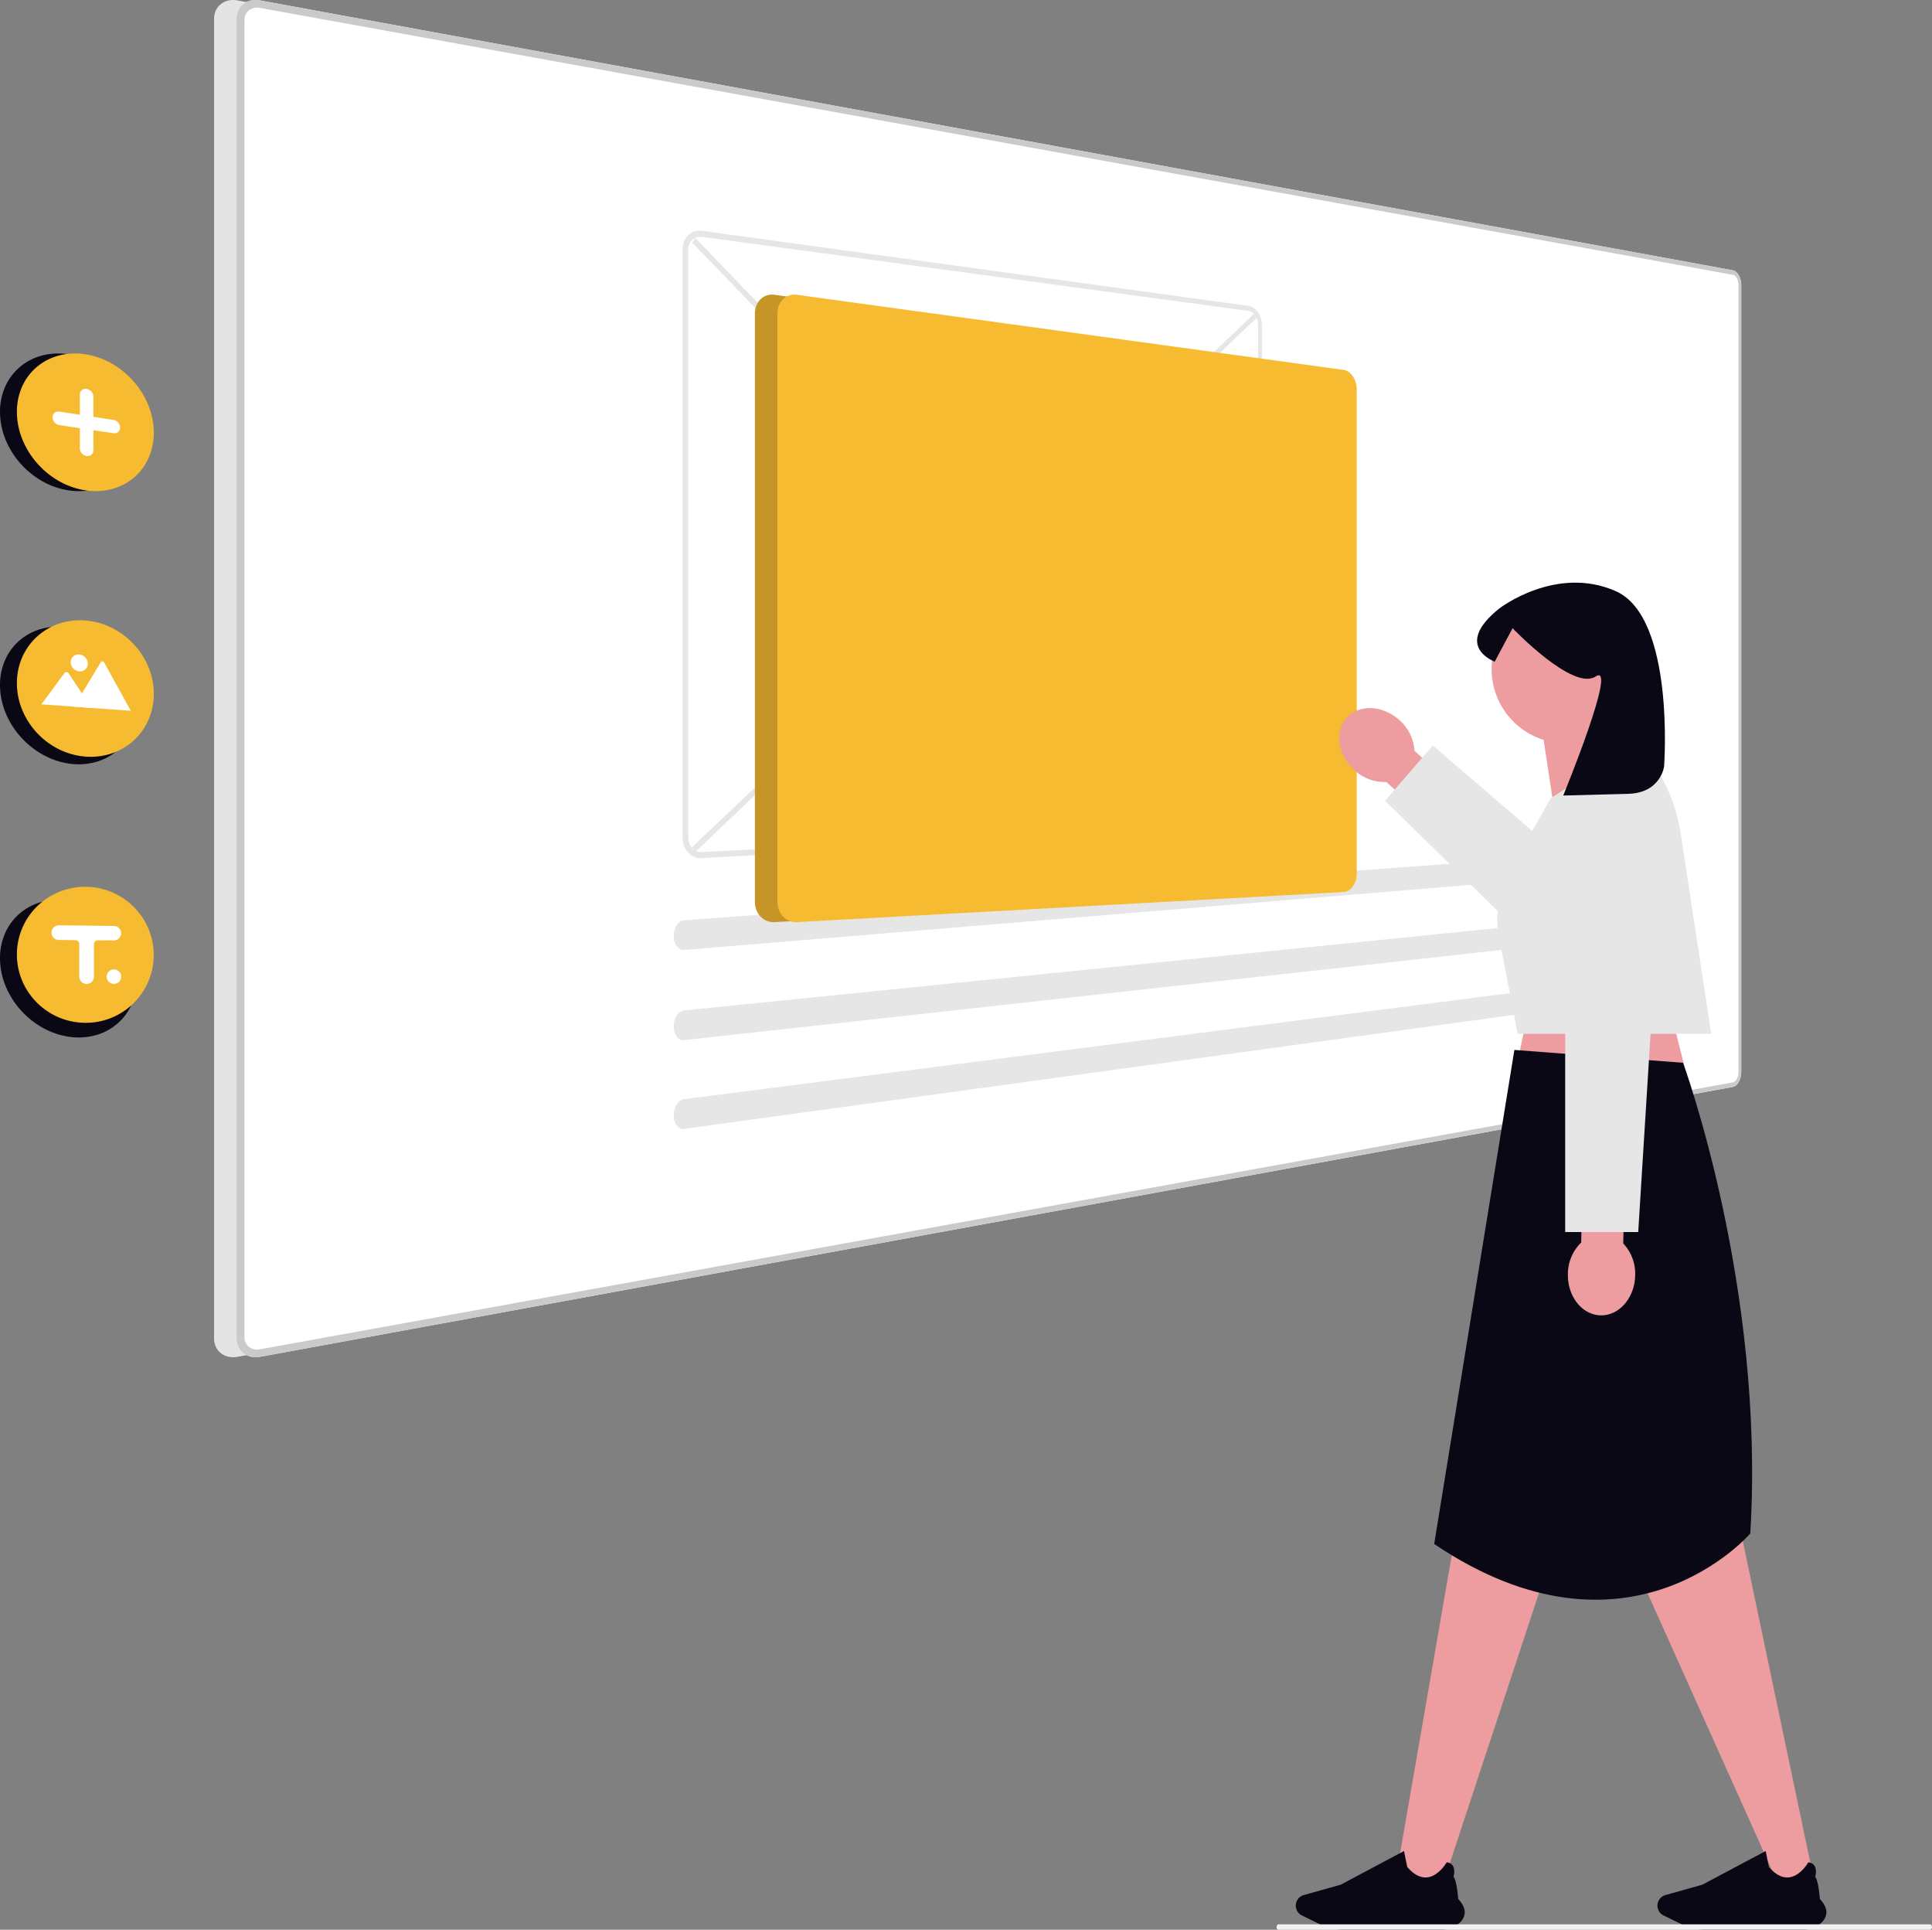 <svg xmlns="http://www.w3.org/2000/svg" width="800.153" height="799.092" viewBox="0 0 800.153 799.092" xmlns:xlink="http://www.w3.org/1999/xlink" role="img" artist="Katerina Limpitsouni" source="https://undraw.co/"><rect x="0" y="0" width="800.153" height="799.092" fill="#808080" stroke="none"/><g transform="translate(0 0)"><path d="M877.981,239.193,267.988,127.434a9.37,9.37,0,0,0-3.755.044,7.744,7.744,0,0,0-3.081,1.439,7.246,7.246,0,0,0-2.085,2.6,8.09,8.09,0,0,0-.766,3.508V681.507a8.094,8.094,0,0,0,.764,3.509,7.247,7.247,0,0,0,2.083,2.6,7.744,7.744,0,0,0,3.08,1.441,9.368,9.368,0,0,0,3.755.047l610-111.76a2.885,2.885,0,0,0,1.356-.688,5.161,5.161,0,0,0,1.1-1.4,7.845,7.845,0,0,0,.743-1.909,9.179,9.179,0,0,0,.273-2.216V245.424a9.177,9.177,0,0,0-.272-2.222,7.859,7.859,0,0,0-.743-1.91,5.169,5.169,0,0,0-1.1-1.4,2.89,2.89,0,0,0-1.356-.689Z" transform="translate(-169.639 -127.265)" fill="#e4e4e4"/><path d="M885.981,239.193,275.988,127.434a9.371,9.371,0,0,0-3.755.044,7.744,7.744,0,0,0-3.081,1.439,7.247,7.247,0,0,0-2.085,2.6,8.091,8.091,0,0,0-.766,3.508V681.507a8.094,8.094,0,0,0,.764,3.509,7.247,7.247,0,0,0,2.083,2.6,7.744,7.744,0,0,0,3.08,1.441,9.368,9.368,0,0,0,3.755.047l610-111.76a2.885,2.885,0,0,0,1.356-.688,5.161,5.161,0,0,0,1.1-1.4,7.845,7.845,0,0,0,.743-1.909,9.167,9.167,0,0,0,.273-2.216V245.424a9.171,9.171,0,0,0-.272-2.222,7.854,7.854,0,0,0-.743-1.91,5.171,5.171,0,0,0-1.1-1.4,2.89,2.89,0,0,0-1.356-.689Z" transform="translate(-168.309 -127.265)" fill="#fff"/><path d="M885.981,239.193,275.988,127.434a9.371,9.371,0,0,0-3.755.044,7.744,7.744,0,0,0-3.081,1.439,7.247,7.247,0,0,0-2.085,2.6,8.091,8.091,0,0,0-.766,3.508V681.507a8.094,8.094,0,0,0,.764,3.509,7.247,7.247,0,0,0,2.083,2.6,7.744,7.744,0,0,0,3.08,1.441,9.368,9.368,0,0,0,3.755.047l610-111.76a2.885,2.885,0,0,0,1.356-.688,5.161,5.161,0,0,0,1.1-1.4,7.845,7.845,0,0,0,.743-1.909,9.167,9.167,0,0,0,.273-2.216V245.424a9.171,9.171,0,0,0-.272-2.222,7.854,7.854,0,0,0-.743-1.91,5.171,5.171,0,0,0-1.1-1.4,2.89,2.89,0,0,0-1.356-.689ZM888.3,571.326a6.125,6.125,0,0,1-.182,1.483,5.241,5.241,0,0,1-.5,1.275,3.442,3.442,0,0,1-.737.933,1.923,1.923,0,0,1-.9.457l-609.99,110.52a6.236,6.236,0,0,1-2.5-.035,5.159,5.159,0,0,1-2.049-.962,4.831,4.831,0,0,1-1.385-1.731,5.4,5.4,0,0,1-.508-2.332V135.6a5.4,5.4,0,0,1,.507-2.332,4.831,4.831,0,0,1,1.384-1.733,5.158,5.158,0,0,1,2.048-.963,6.239,6.239,0,0,1,2.5-.036L885.984,241.061a1.922,1.922,0,0,1,.9.457,3.438,3.438,0,0,1,.737.933,5.234,5.234,0,0,1,.5,1.273,6.125,6.125,0,0,1,.182,1.483V571.325Z" transform="translate(-168.309 -127.265)" fill="#cacaca"/><path d="M182.272,276.982a25.5,25.5,0,0,1,2.31-10.808,22.782,22.782,0,0,1,6.265-8.077,23.425,23.425,0,0,1,9.2-4.563,27.1,27.1,0,0,1,11.112-.335,32.086,32.086,0,0,1,10.949,4.064,35.286,35.286,0,0,1,8.822,7.447,34.556,34.556,0,0,1,5.889,9.77,30.412,30.412,0,0,1,2.148,11.1,25.581,25.581,0,0,1-2.148,10.449,22.845,22.845,0,0,1-5.889,7.983,23.251,23.251,0,0,1-8.822,4.772,26.659,26.659,0,0,1-10.949.744h0a31.705,31.705,0,0,1-11.106-3.713,35.2,35.2,0,0,1-9.194-7.353,34.727,34.727,0,0,1-6.266-9.974,30.543,30.543,0,0,1-2.318-11.506Z" transform="translate(-182.271 -106.411)" fill="#090814"/><path d="M182.272,373.982a25.5,25.5,0,0,1,2.31-10.808,22.781,22.781,0,0,1,6.265-8.077,23.426,23.426,0,0,1,9.2-4.563,27.1,27.1,0,0,1,11.112-.335,32.084,32.084,0,0,1,10.949,4.064,35.286,35.286,0,0,1,8.822,7.447,34.555,34.555,0,0,1,5.889,9.77,30.412,30.412,0,0,1,2.148,11.1,25.581,25.581,0,0,1-2.148,10.449,22.844,22.844,0,0,1-5.889,7.983,23.251,23.251,0,0,1-8.822,4.772,26.658,26.658,0,0,1-10.949.744h0a31.705,31.705,0,0,1-11.106-3.713,35.2,35.2,0,0,1-9.194-7.353,34.726,34.726,0,0,1-6.266-9.974A30.542,30.542,0,0,1,182.272,373.982Z" transform="translate(-182.271 -90.294)" fill="#090814"/><path d="M182.272,470.982a25.5,25.5,0,0,1,2.31-10.808,22.781,22.781,0,0,1,6.265-8.077,23.425,23.425,0,0,1,9.2-4.563,27.1,27.1,0,0,1,11.112-.335,32.085,32.085,0,0,1,10.949,4.064,35.284,35.284,0,0,1,8.822,7.447,34.557,34.557,0,0,1,5.889,9.77,30.413,30.413,0,0,1,2.148,11.1,25.581,25.581,0,0,1-2.148,10.449,22.845,22.845,0,0,1-5.889,7.984,23.251,23.251,0,0,1-8.822,4.772,26.66,26.66,0,0,1-10.949.744h0a31.706,31.706,0,0,1-11.106-3.713,35.2,35.2,0,0,1-9.194-7.353,34.725,34.725,0,0,1-6.266-9.974,30.543,30.543,0,0,1-2.318-11.506Z" transform="translate(-182.271 -74.178)" fill="#090814"/><path d="M188.271,276.982a25.5,25.5,0,0,1,2.31-10.808,22.782,22.782,0,0,1,6.265-8.077,23.425,23.425,0,0,1,9.2-4.563,27.1,27.1,0,0,1,11.112-.335,32.086,32.086,0,0,1,10.949,4.064,35.285,35.285,0,0,1,8.822,7.447,34.556,34.556,0,0,1,5.889,9.77,30.413,30.413,0,0,1,2.148,11.1,25.582,25.582,0,0,1-2.148,10.449,22.845,22.845,0,0,1-5.889,7.983,23.25,23.25,0,0,1-8.822,4.772,26.659,26.659,0,0,1-10.949.744h0a31.706,31.706,0,0,1-11.106-3.713,35.2,35.2,0,0,1-9.194-7.353,34.726,34.726,0,0,1-6.266-9.974,30.542,30.542,0,0,1-2.318-11.506Z" transform="translate(-181.274 -106.411)" fill="#f6bb31"/><path d="M188.271,373.586a26.664,26.664,0,0,1,2.31-10.983,25.306,25.306,0,0,1,6.265-8.536,25.649,25.649,0,0,1,9.2-5.248,27.507,27.507,0,0,1,11.112-1.156,30.038,30.038,0,0,1,10.949,3.255,31.694,31.694,0,0,1,8.822,6.8,31.327,31.327,0,0,1,5.889,9.329A29.186,29.186,0,0,1,244.963,378a26.7,26.7,0,0,1-2.148,10.612A25.382,25.382,0,0,1,228.1,402.451,27.282,27.282,0,0,1,217.155,404h0a29.865,29.865,0,0,1-11.106-2.892,31.736,31.736,0,0,1-15.457-16.192,29.27,29.27,0,0,1-2.319-11.333Z" transform="translate(-181.274 -90.669)" fill="#f6bb31"/><path d="M188.271,470.21a27.885,27.885,0,0,1,8.575-20.152,28.474,28.474,0,0,1,45.964,9.589,28.114,28.114,0,0,1-25.654,38.837h0a28.53,28.53,0,0,1-26.565-17.113,28.021,28.021,0,0,1-2.319-11.161Z" transform="translate(-181.274 -74.947)" fill="#f6bb31"/><path d="M203.785,274.767l8.469,1.3v-8.35a2.512,2.512,0,0,1,.217-1.05,2.227,2.227,0,0,1,.6-.791,2.279,2.279,0,0,1,.889-.456,2.645,2.645,0,0,1,1.088-.047,3.164,3.164,0,0,1,1.088.39,3.509,3.509,0,0,1,.889.735,3.45,3.45,0,0,1,.6.976,3.021,3.021,0,0,1,.223,1.114v8.338l8.308,1.275a3.08,3.08,0,0,1,1.071.381,3.436,3.436,0,0,1,1.462,1.689,3,3,0,0,1,.216,1.1,2.52,2.52,0,0,1-.216,1.039,2.235,2.235,0,0,1-.583.786,2.263,2.263,0,0,1-.873.459,2.59,2.59,0,0,1-1.07.056l-8.319-1.244v8.319a2.53,2.53,0,0,1-.219,1.049,2.275,2.275,0,0,1-.6.8,2.321,2.321,0,0,1-.886.466,2.653,2.653,0,0,1-1.087.063,3.121,3.121,0,0,1-1.089-.373,3.437,3.437,0,0,1-.89-.723,3.381,3.381,0,0,1-.6-.97,2.992,2.992,0,0,1-.217-1.116v-8.35l-8.469-1.271a3.207,3.207,0,0,1-1.106-.386,3.525,3.525,0,0,1-.9-.736,3.44,3.44,0,0,1-.61-.977,3.009,3.009,0,0,1-.224-1.128,2.519,2.519,0,0,1,.224-1.058,2.264,2.264,0,0,1,.61-.8,2.339,2.339,0,0,1,.9-.466A2.71,2.71,0,0,1,203.785,274.767Z" transform="translate(-179.169 -104.324)" fill="#fff"/><path d="M208.477,380.872l23.517,1.7h.086l-11.028-20.023a.882.882,0,0,0-.286-.313.859.859,0,0,0-.188-.094.814.814,0,0,0-.206-.046.761.761,0,0,0-.205.009.718.718,0,0,0-.188.063.687.687,0,0,0-.286.265l-7.5,12.336-.361.594Z" transform="translate(-177.917 -88.247)" fill="#fff"/><path d="M196.968,379.265l20.748,1.5-3.977-6.036-.287-.436-5.215-7.917a1.192,1.192,0,0,0-.339-.306,1.164,1.164,0,0,0-.2-.1,1.118,1.118,0,0,0-.224-.055,1.072,1.072,0,0,0-.223-.008,1.023,1.023,0,0,0-.213.037.969.969,0,0,0-.2.082.943.943,0,0,0-.175.124l-.017.021-.022.021-.017.022-.017.022Z" transform="translate(-179.829 -87.614)" fill="#fff"/><path d="M210.927,359.666a3.754,3.754,0,0,1,1.373.392,3.983,3.983,0,0,1,1.118.845,3.934,3.934,0,0,1,.753,1.175,3.637,3.637,0,0,1,.276,1.383,3.3,3.3,0,0,1-.276,1.336,3.115,3.115,0,0,1-.753,1.05,3.159,3.159,0,0,1-1.118.656,3.406,3.406,0,0,1-1.373.162,3.75,3.75,0,0,1-1.375-.388,3.981,3.981,0,0,1-1.124-.844,3.935,3.935,0,0,1-.759-1.178,3.638,3.638,0,0,1-.279-1.39,3.3,3.3,0,0,1,.279-1.341,3.116,3.116,0,0,1,.759-1.05,3.16,3.16,0,0,1,1.124-.651,3.41,3.41,0,0,1,1.375-.159Z" transform="translate(-178.097 -88.654)" fill="#fff"/><path d="M428.034,459.587,660.891,238.652l1,1.749L429.49,461.456Z" transform="translate(-141.437 -108.758)" fill="#e6e6e6"/><path d="M428.066,213.625l1.46-1.749L661.863,453.065l-1,1.662Z" transform="translate(-141.432 -113.207)" fill="#e6e6e6"/><path d="M659.091,240.326l-226.35-31.1a6.958,6.958,0,0,0-3.119.266,6.706,6.706,0,0,0-2.557,1.544,7.456,7.456,0,0,0-1.732,2.566,8.863,8.863,0,0,0-.638,3.356V460.617a9.268,9.268,0,0,0,.638,3.405,8.338,8.338,0,0,0,1.731,2.715,7.489,7.489,0,0,0,2.557,1.749,7.175,7.175,0,0,0,3.119.523l226.351-12.466a4.59,4.59,0,0,0,2.152-.7,6.207,6.207,0,0,0,1.749-1.657,8.266,8.266,0,0,0,1.178-2.375,9.548,9.548,0,0,0,.433-2.852v-200.6a9.906,9.906,0,0,0-.433-2.889A9.1,9.1,0,0,0,662.991,243a7.019,7.019,0,0,0-1.749-1.8A4.96,4.96,0,0,0,659.091,240.326ZM432.741,466.5a5.124,5.124,0,0,1-2.226-.378,5.351,5.351,0,0,1-1.824-1.253,5.959,5.959,0,0,1-1.234-1.943A6.622,6.622,0,0,1,427,460.5V217.263a6.334,6.334,0,0,1,.455-2.392,5.328,5.328,0,0,1,1.234-1.836,4.791,4.791,0,0,1,1.824-1.1,4.967,4.967,0,0,1,2.226-.195l226.35,30.676a3.54,3.54,0,0,1,1.538.62,5.009,5.009,0,0,1,1.252,1.283,6.5,6.5,0,0,1,.843,1.767,7.076,7.076,0,0,1,.31,2.065V449.039a6.827,6.827,0,0,1-.31,2.041,5.908,5.908,0,0,1-.843,1.7,4.43,4.43,0,0,1-1.252,1.183,3.276,3.276,0,0,1-1.538.493Z" transform="translate(-141.992 -113.658)" fill="#e6e6e6"/><g transform="translate(279.023 351.858)"><path d="M425.767,458.214a3.452,3.452,0,0,0-1.664.646,5.238,5.238,0,0,0-1.35,1.459,7.487,7.487,0,0,0-.9,2.05,8.8,8.8,0,0,0-.311,2.428,8.178,8.178,0,0,0,.35,2.317,6.152,6.152,0,0,0,.91,1.843,4.1,4.1,0,0,0,1.338,1.193,3.031,3.031,0,0,0,1.633.367l396.263-32.812a1.358,1.358,0,0,0,.837-.384,3.168,3.168,0,0,0,.688-.966,6.16,6.16,0,0,0,.467-1.4,8.5,8.5,0,0,0,.182-1.7,8.244,8.244,0,0,0-.154-1.685,5.6,5.6,0,0,0-.448-1.363,2.729,2.729,0,0,0-.669-.908,1.22,1.22,0,0,0-.833-.308h-.07Z" transform="translate(-421.54 -428.991)" fill="#e6e6e6"/></g><g transform="translate(279.023 378.289)"><path d="M425.767,491.789a3.548,3.548,0,0,0-1.664.691,5.457,5.457,0,0,0-1.35,1.49,7.708,7.708,0,0,0-.9,2.075,8.886,8.886,0,0,0-.311,2.443,8.083,8.083,0,0,0,.35,2.308,5.955,5.955,0,0,0,.91,1.818,3.936,3.936,0,0,0,1.335,1.156,2.98,2.98,0,0,0,1.633.323l396.265-43.714a1.4,1.4,0,0,0,.837-.407,3.29,3.29,0,0,0,.688-.985,6.317,6.317,0,0,0,.466-1.418,8.565,8.565,0,0,0,.182-1.706,8.172,8.172,0,0,0-.154-1.682,5.463,5.463,0,0,0-.448-1.35,2.622,2.622,0,0,0-.673-.886,1.191,1.191,0,0,0-.833-.286h-.07Z" transform="translate(-421.54 -451.657)" fill="#e6e6e6"/></g><g transform="translate(279.023 404.296)"><path d="M425.767,524.819a3.652,3.652,0,0,0-1.664.737,5.676,5.676,0,0,0-1.35,1.528,7.942,7.942,0,0,0-.9,2.1,8.981,8.981,0,0,0-.311,2.45,7.979,7.979,0,0,0,.35,2.3,5.767,5.767,0,0,0,.91,1.794,3.786,3.786,0,0,0,1.335,1.12,2.938,2.938,0,0,0,1.633.279l396.265-54.439a1.444,1.444,0,0,0,.837-.429,3.421,3.421,0,0,0,.688-1,6.47,6.47,0,0,0,.466-1.431,8.654,8.654,0,0,0,.182-1.711,8.11,8.11,0,0,0-.154-1.677,5.332,5.332,0,0,0-.448-1.339,2.521,2.521,0,0,0-.673-.868,1.165,1.165,0,0,0-.833-.264h-.07Z" transform="translate(-421.54 -473.958)" fill="#e6e6e6"/></g><path d="M226.421,456.1l-22.621-.271a3.221,3.221,0,0,0-1.113.157,3.18,3.18,0,0,0-.96.51,3.126,3.126,0,0,0-.728.8,3.092,3.092,0,0,0-.414,1.03,3.008,3.008,0,0,0,.066,1.311,3.051,3.051,0,0,0,.245.615,3.1,3.1,0,0,0,.866,1.018,3.141,3.141,0,0,0,1.872.638l6.8.062a1.648,1.648,0,0,1,1.5,1,1.607,1.607,0,0,1,.128.631v13.345a3.108,3.108,0,0,0,.693,2.028,3.139,3.139,0,0,0,1.841,1.108,3.047,3.047,0,0,0,3.265-1.717,3.01,3.01,0,0,0,.282-1.27V463.643a1.6,1.6,0,0,1,1.6-1.6h.015l6.5.051a3.066,3.066,0,0,0,3.105-2.464,3.033,3.033,0,0,0-2.951-3.528Z" transform="translate(-179.235 -72.674)" fill="#fff"/><path d="M223.163,471.484a3,3,0,1,1-2.765,1.834A3,3,0,0,1,223.163,471.484Z" transform="translate(-175.975 -70.073)" fill="#fff"/><path d="M684.781,263.048l-226.35-31.1a6.958,6.958,0,0,0-3.12.266,6.707,6.707,0,0,0-2.557,1.544,7.456,7.456,0,0,0-1.732,2.565,8.865,8.865,0,0,0-.638,3.356V483.338a9.269,9.269,0,0,0,.638,3.405,8.338,8.338,0,0,0,1.731,2.715,7.491,7.491,0,0,0,2.557,1.749,7.176,7.176,0,0,0,3.12.522l226.351-12.466a4.59,4.59,0,0,0,2.152-.7,6.208,6.208,0,0,0,1.749-1.657,8.27,8.27,0,0,0,1.178-2.375,9.553,9.553,0,0,0,.432-2.852v-200.6a9.912,9.912,0,0,0-.433-2.889,9.108,9.108,0,0,0-1.178-2.472,7.016,7.016,0,0,0-1.749-1.8,4.96,4.96,0,0,0-2.151-.868Z" transform="translate(-137.724 -109.883)" fill="#f6bb31"/><path d="M684.781,263.048l-226.35-31.1a6.958,6.958,0,0,0-3.12.266,6.707,6.707,0,0,0-2.557,1.544,7.456,7.456,0,0,0-1.732,2.565,8.865,8.865,0,0,0-.638,3.356V483.338a9.269,9.269,0,0,0,.638,3.405,8.338,8.338,0,0,0,1.731,2.715,7.491,7.491,0,0,0,2.557,1.749,7.176,7.176,0,0,0,3.12.522l226.351-12.466a4.59,4.59,0,0,0,2.152-.7,6.208,6.208,0,0,0,1.749-1.657,8.27,8.27,0,0,0,1.178-2.375,9.553,9.553,0,0,0,.432-2.852v-200.6a9.912,9.912,0,0,0-.433-2.889,9.108,9.108,0,0,0-1.178-2.472,7.016,7.016,0,0,0-1.749-1.8,4.96,4.96,0,0,0-2.151-.868Z" transform="translate(-137.724 -109.883)" opacity="0.2"/><path d="M692.781,263.048l-226.35-31.1a6.958,6.958,0,0,0-3.12.266,6.706,6.706,0,0,0-2.557,1.544,7.458,7.458,0,0,0-1.732,2.565,8.865,8.865,0,0,0-.638,3.356V483.338a9.269,9.269,0,0,0,.638,3.405,8.339,8.339,0,0,0,1.731,2.715,7.49,7.49,0,0,0,2.557,1.749,7.174,7.174,0,0,0,3.119.522l226.351-12.466a4.59,4.59,0,0,0,2.151-.7,6.208,6.208,0,0,0,1.749-1.657,8.267,8.267,0,0,0,1.178-2.375,9.553,9.553,0,0,0,.433-2.852v-200.6a9.912,9.912,0,0,0-.433-2.889,9.1,9.1,0,0,0-1.178-2.472,7.016,7.016,0,0,0-1.749-1.8A4.96,4.96,0,0,0,692.781,263.048Z" transform="translate(-136.394 -109.883)" fill="#f6bb31"/><g transform="translate(528.702 241.272)"><path d="M286.393,122.792l22.134,20,11.68-12.923-22.134-20a18.283,18.283,0,0,0-6.24-12.683c-6.9-6.236-16.676-6.662-21.836-.952s-3.751,15.394,3.149,21.629a18.284,18.284,0,0,0,13.247,4.929Z" transform="translate(-240.967 -40.266)" fill="#ed9da0"/><path d="M297.4,174.192l-76.2-65.548-19.788,22.873,87.044,85.243" transform="translate(-156.482 -41.218)" fill="#e6e6e6"/><path d="M233.018,218.849l11.051,43.669-76.306-.942,8.732-39.9Z" transform="translate(-71.447 -47.605)" fill="#ed9da0"/><path d="M178.753,377.223,195.32,449.7l30.492,145.116-14.131,2.826L114.556,381.364Z" transform="translate(-3.067 -56.782)" fill="#ed9da0"/><path d="M292.75,392.565l-30.6,67.761-44.94,136.151-18.841-4.71L239.1,357.07Z" transform="translate(-148.96 -55.615)" fill="#ed9da0"/><path d="M244.994,247.784s34.068,92.61,27.855,194.912c0,0-50.225,58.711-130.911,4.363l33.213-204.6,69.842,5.328Z" transform="translate(-76.657 -48.973)" fill="#090814"/><path d="M176.639,624.718a6.3,6.3,0,0,0,2.6-4.413c.12-1.829-.784-3.79-2.685-5.831-.046-.587-.636-7.863-1.951-9.166.11-.389.78-2.971-.318-4.648a3.183,3.183,0,0,0-2.478-1.368l-.049-.005-.024.043c-.032.057-3.232,5.685-8.046,6.179-2.76.283-5.523-1.154-8.213-4.274-.1-.231-.857-4.031-1.347-6.546l-.02-.1-26.228,13.959-15.331,4.3a4.538,4.538,0,0,0-.743,8.428l7.431,3.617a23.012,23.012,0,0,0,10.013,2.31h40.311a11.17,11.17,0,0,0,7.076-2.481Z" transform="translate(48.466 -69.379)" fill="#090814"/><path d="M335.638,624.718a6.3,6.3,0,0,0,2.6-4.413c.12-1.829-.784-3.79-2.685-5.831-.046-.587-.636-7.863-1.951-9.166.11-.389.78-2.971-.318-4.648a3.183,3.183,0,0,0-2.478-1.368l-.049-.005-.024.043c-.032.057-3.232,5.685-8.046,6.179-2.76.283-5.523-1.154-8.213-4.274-.1-.231-.857-4.031-1.347-6.546l-.02-.1-26.228,13.959-15.331,4.3a4.538,4.538,0,0,0-.743,8.428l7.431,3.617a23.012,23.012,0,0,0,10.013,2.31h40.311a11.17,11.17,0,0,0,7.076-2.481Z" transform="translate(-260.32 -69.379)" fill="#090814"/><path d="M252.688,73.106a30.778,30.778,0,1,0-40,29.371l5.95,39.322,30.332-25.277A76.414,76.414,0,0,1,238.9,98.765,30.745,30.745,0,0,0,252.688,73.106Z" transform="translate(-102.081 -37.375)" fill="#ed9da0"/><path d="M218.256,107.251l-36.251,23.173-16.732,29.549a41.336,41.336,0,0,0-4.615,28.213l7.688,39.772H248.5l-12.665-82.977a69.765,69.765,0,0,0-11.789-29.447l-5.791-8.283Z" transform="translate(-68.479 -41.137)" fill="#e6e6e6"/><path d="M257.711,113.24s-1.437,10.9-14.753,11.26l-27.011.722s22.834-55.569,13.445-49.309-34.426-19.985-34.426-19.985l-7.388,13.855s-17.65-6.391,1.911-22.042c0,0,23.338-18.043,48.115-7.208s20.108,72.706,20.108,72.706h0Z" transform="translate(-97.222 -37.07)" fill="#090814"/><path d="M216.276,325.669l.647-29.827-17.415-.378-.647,29.827a18.283,18.283,0,0,0-5.509,13.017c-.2,9.3,5.872,16.97,13.567,17.137s14.1-7.235,14.3-16.532A18.284,18.284,0,0,0,216.276,325.669Z" transform="translate(-72.701 -52.044)" fill="#ed9da0"/><path d="M182.523,169.057V313.632h30.245l8.939-143.355" transform="translate(-62.991 -44.719)" fill="#e6e6e6"/><path d="M0,629.472c0,.622.348,1.121.781,1.121H270.67c.433,0,.781-.5.781-1.121s-.348-1.121-.781-1.121H.781C.348,628.351,0,628.85,0,629.472Z" transform="translate(0 -72.773)" fill="#f2f2f2"/></g></g></svg>